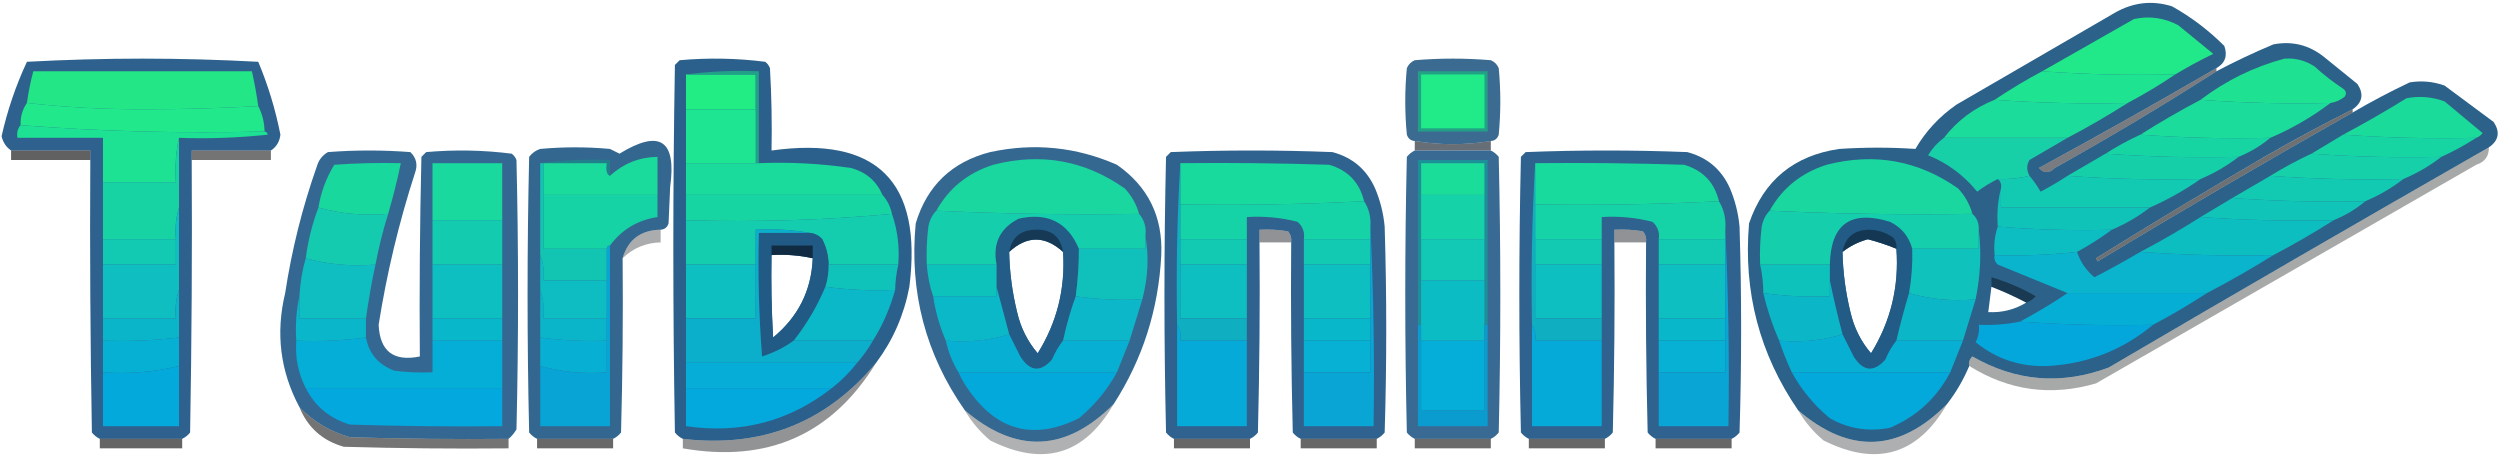 <svg width="789" height="144" viewBox="0 0 789 144" fill="none" xmlns="http://www.w3.org/2000/svg">
<g clip-path="url(#clip0_40002232_123)">
<path opacity="0.947" fill-rule="evenodd" clip-rule="evenodd" d="M699.499 21.5C681.021 32.241 662.355 42.741 643.499 53C645.058 54.756 646.725 54.756 648.499 53C665.893 43.311 682.893 33.144 699.499 22.5C705.356 19.405 711.356 16.572 717.499 14C723.452 12.873 728.785 14.207 733.499 18C736.999 20.833 740.499 23.666 743.999 26.5C746.1 29.688 745.6 32.355 742.499 34.5C733.407 39.075 724.407 43.908 715.499 49C697.297 59.596 679.297 70.43 661.499 81.5C661.666 81.833 661.832 82.167 661.999 82.5C688.649 66.428 715.483 50.762 742.499 35.5C748.345 32.076 754.345 28.91 760.499 26C764.235 25.39 767.902 25.723 771.499 27C776.666 30.833 781.832 34.667 786.999 38.5C789.1 41.688 788.6 44.355 785.499 46.5C745.387 69.439 705.387 92.606 665.499 116C650.558 121.564 636.225 120.397 622.499 112.5C621.613 113.325 621.28 114.325 621.499 115.5C619.655 119.864 617.322 123.864 614.499 127.5C599.446 142.742 583.779 143.409 567.499 129.5C555.313 111.762 550.147 92.095 551.999 70.5C556.643 56.91 566.143 49.077 580.499 47C588.538 46.471 596.538 46.471 604.499 47C607.786 41.379 612.12 36.712 617.499 33C634.166 23.333 650.832 13.666 667.499 4C673.267 0.717 679.267 0.05 685.499 2C691.567 5.398 697.067 9.565 701.999 14.5C703.086 17.614 702.253 19.947 699.499 21.5ZM598.499 78.5C599.385 90.413 596.718 101.413 590.499 111.5C587.295 107.759 585.129 103.426 583.999 98.5C582.464 92.257 581.631 85.923 581.499 79.5C583.865 77.65 586.532 76.317 589.499 75.5C592.591 76.308 595.591 77.308 598.499 78.5ZM628.499 90.5C632.322 91.989 635.989 93.656 639.499 95.5C635.831 97.721 631.831 98.721 627.499 98.5C627.832 95.833 628.166 93.167 628.499 90.5Z" fill="#215984"/>
<path fill-rule="evenodd" clip-rule="evenodd" d="M686.5 23.499C672.323 23.828 658.323 23.495 644.5 22.499C654.139 17.011 663.806 11.511 673.5 5.999C678.44 4.959 683.106 5.625 687.5 7.999C691.167 10.999 694.833 13.999 698.5 16.999C694.357 18.993 690.357 21.16 686.5 23.499Z" fill="#21E989"/>
<path opacity="0.939" fill-rule="evenodd" clip-rule="evenodd" d="M85.5 47.5C77.167 47.5 68.833 47.5 60.5 47.5C60.5 48.5 60.5 49.5 60.5 50.5C60.667 79.169 60.5 107.835 60 136.5C59.292 137.381 58.458 138.047 57.5 138.5C48.833 138.5 40.167 138.5 31.5 138.5C30.542 138.047 29.708 137.381 29 136.5C28.5 107.835 28.333 79.169 28.5 50.5C28.5 49.5 28.5 48.5 28.5 47.5C20.167 47.5 11.833 47.5 3.5 47.5C1.957 46.44 0.957 44.94 0.5 43C2.331 34.824 4.998 26.991 8.5 19.5C20.623 18.843 32.79 18.509 45 18.5C57.21 18.509 69.377 18.843 81.5 19.5C84.596 26.873 86.93 34.54 88.5 42.5C88.243 44.692 87.243 46.359 85.5 47.5Z" fill="#215886"/>
<path opacity="0.949" fill-rule="evenodd" clip-rule="evenodd" d="M276.5 114.5C260.711 133.441 240.378 141.441 215.5 138.5C214.542 138.047 213.708 137.381 213 136.5C212.333 97.833 212.333 59.167 213 20.5C213.5 20 214 19.5 214.5 19C223.548 18.195 232.548 18.362 241.5 19.5C242.192 20.026 242.692 20.692 243 21.5C243.5 30.16 243.666 38.827 243.5 47.5C276.697 42.864 291.197 57.197 287 90.5C285.32 99.4 281.82 107.4 276.5 114.5ZM243.5 80.5C247.931 80.231 252.265 80.564 256.5 81.5C256.089 91.655 251.923 99.988 244 106.5C243.5 97.84 243.334 89.173 243.5 80.5Z" fill="#215886"/>
<path opacity="0.874" fill-rule="evenodd" clip-rule="evenodd" d="M470.5 44.5C462.5 45.833 454.5 45.833 446.5 44.5C445.25 44.423 444.417 43.756 444 42.5C443.333 35.5 443.333 28.5 444 21.5C444.5 20.333 445.333 19.5 446.5 19C454.5 18.333 462.5 18.333 470.5 19C471.667 19.5 472.5 20.333 473 21.5C473.667 28.5 473.667 35.5 473 42.5C472.583 43.756 471.75 44.423 470.5 44.5Z" fill="#215683"/>
<path fill-rule="evenodd" clip-rule="evenodd" d="M447.5 22.5C454.833 22.5 462.167 22.5 469.5 22.5C469.5 28.833 469.5 35.167 469.5 41.5C462.167 41.5 454.833 41.5 447.5 41.5C447.5 35.167 447.5 28.833 447.5 22.5Z" fill="#22A187"/>
<path fill-rule="evenodd" clip-rule="evenodd" d="M216.5 23.5C223.833 23.5 231.167 23.5 238.5 23.5C238.5 27.167 238.5 30.833 238.5 34.5C231.167 34.5 223.833 34.5 216.5 34.5C216.5 30.833 216.5 27.167 216.5 23.5Z" fill="#22ED85"/>
<path fill-rule="evenodd" clip-rule="evenodd" d="M644.5 22.5C658.323 23.496 672.323 23.829 686.5 23.5C681.701 26.737 676.701 29.737 671.5 32.5C657.323 32.829 643.323 32.496 629.5 31.5C634.334 28.248 639.334 25.248 644.5 22.5Z" fill="#1EE391"/>
<path fill-rule="evenodd" clip-rule="evenodd" d="M735.5 32.499C721.656 32.828 707.99 32.495 694.5 31.499C702.482 25.424 711.316 21.091 721 18.499C724.459 18.266 727.626 19.1 730.5 20.999C733.319 23.574 736.319 25.907 739.5 27.999C740.451 28.717 740.617 29.55 740 30.499C738.67 31.581 737.17 32.248 735.5 32.499Z" fill="#1EE291"/>
<path fill-rule="evenodd" clip-rule="evenodd" d="M81.5 33.5C69.505 34.167 57.338 34.5 45 34.5C32.481 34.499 20.314 33.832 8.5 32.5C8.96 29.123 9.626 25.789 10.5 22.5C33.5 22.5 56.5 22.5 79.5 22.5C80.326 26.136 80.992 29.803 81.5 33.5Z" fill="#23E686"/>
<path fill-rule="evenodd" clip-rule="evenodd" d="M8.5 32.5C20.315 33.832 32.481 34.499 45 34.5C57.338 34.5 69.505 34.167 81.5 33.5C82.769 35.905 83.435 38.572 83.5 41.5C57.479 42.157 31.812 41.491 6.5 39.5C6.41 36.848 7.077 34.515 8.5 32.5Z" fill="#20E88B"/>
<path fill-rule="evenodd" clip-rule="evenodd" d="M448.5 23.5C455.167 23.5 461.833 23.5 468.5 23.5C468.5 29.167 468.5 34.833 468.5 40.5C461.833 40.5 455.167 40.5 448.5 40.5C448.5 34.833 448.5 29.167 448.5 23.5Z" fill="#21EB89"/>
<path fill-rule="evenodd" clip-rule="evenodd" d="M629.5 31.5C643.323 32.496 657.323 32.829 671.5 32.5C665.366 36.404 659.032 40.071 652.5 43.5C639.5 43.5 626.5 43.5 613.5 43.5C617.721 38.052 623.055 34.052 629.5 31.5Z" fill="#1BDC9A"/>
<path fill-rule="evenodd" clip-rule="evenodd" d="M694.5 31.5C707.99 32.496 721.656 32.829 735.5 32.5C729.666 36.921 723.332 40.588 716.5 43.5C702.656 43.829 688.99 43.496 675.5 42.5C681.662 38.584 687.995 34.917 694.5 31.5Z" fill="#1BDC9A"/>
<path fill-rule="evenodd" clip-rule="evenodd" d="M781.5 43.499C767.323 43.828 753.323 43.495 739.5 42.499C746.279 38.893 752.945 35.06 759.5 30.999C763.594 30.232 767.594 30.565 771.5 31.999C775.5 35.332 779.5 38.666 783.5 41.999C782.956 42.716 782.289 43.216 781.5 43.499Z" fill="#1BDB9A"/>
<path fill-rule="evenodd" clip-rule="evenodd" d="M216.5 23.5C223.982 22.508 231.648 22.174 239.5 22.5C239.5 32.166 239.5 41.833 239.5 51.499C239.167 51.499 238.833 51.499 238.5 51.499C238.5 45.833 238.5 40.166 238.5 34.499C238.5 30.832 238.5 27.166 238.5 23.5C231.167 23.5 223.833 23.5 216.5 23.5Z" fill="#21A188"/>
<path opacity="0.537" fill-rule="evenodd" clip-rule="evenodd" d="M699.5 21.5C699.5 21.833 699.5 22.167 699.5 22.5C682.894 33.144 665.894 43.311 648.5 53C646.726 54.756 645.059 54.756 643.5 53C662.356 42.741 681.022 32.241 699.5 21.5Z" fill="#050B11"/>
<path fill-rule="evenodd" clip-rule="evenodd" d="M6.5 39.5C31.811 41.491 57.478 42.157 83.5 41.5C84.043 41.56 84.376 41.893 84.5 42.5C75.19 43.498 65.857 43.832 56.5 43.5C55.514 47.97 55.18 52.637 55.5 57.5C47.833 57.5 40.166 57.5 32.5 57.5C32.5 52.833 32.5 48.167 32.5 43.5C23.5 43.5 14.5 43.5 5.5 43.5C5.232 41.901 5.565 40.568 6.5 39.5Z" fill="#1DE193"/>
<path fill-rule="evenodd" clip-rule="evenodd" d="M216.5 34.5C223.833 34.5 231.167 34.5 238.5 34.5C238.5 40.167 238.5 45.833 238.5 51.5C231.167 51.5 223.833 51.5 216.5 51.5C216.5 45.833 216.5 40.167 216.5 34.5Z" fill="#1EE591"/>
<path opacity="0.914" fill-rule="evenodd" clip-rule="evenodd" d="M208.5 72.499C202.205 72.628 198.205 75.628 196.5 81.499C196.667 99.835 196.5 118.169 196 136.499C195.292 137.38 194.458 138.046 193.5 138.499C185.5 138.499 177.5 138.499 169.5 138.499C168.542 138.046 167.708 137.38 167 136.499C166.333 107.499 166.333 78.499 167 49.499C167.903 48.298 169.069 47.464 170.5 46.999C177.833 46.332 185.167 46.332 192.5 46.999C193.5 47.499 194.5 47.999 195.5 48.499C208.232 40.699 213.565 44.199 211.5 58.999C211.333 62.832 211.167 66.666 211 70.499C210.583 71.755 209.75 72.422 208.5 72.499Z" fill="#215986"/>
<path fill-rule="evenodd" clip-rule="evenodd" d="M675.5 42.5C688.99 43.496 702.656 43.829 716.5 43.5C713.506 46 710.173 48 706.5 49.5C692.323 49.829 678.323 49.496 664.5 48.5C668.034 46.234 671.7 44.234 675.5 42.5Z" fill="#17D5A3"/>
<path fill-rule="evenodd" clip-rule="evenodd" d="M739.5 42.5C753.323 43.496 767.323 43.829 781.5 43.5C778.001 45.75 774.335 47.75 770.5 49.5C756.656 49.829 742.99 49.496 729.5 48.5C732.833 46.5 736.167 44.5 739.5 42.5Z" fill="#17D5A3"/>
<path opacity="0.903" fill-rule="evenodd" clip-rule="evenodd" d="M351.499 127.5C336.407 142.661 320.74 143.328 304.499 129.5C292.111 111.818 286.944 92.152 288.999 70.5C292.572 58.594 300.405 51.094 312.499 48C326.31 45.022 339.644 46.355 352.499 52C362.35 58.869 367.016 68.369 366.499 80.5C365.645 97.613 360.645 113.28 351.499 127.5ZM335.499 79.5C336.254 91.069 333.587 101.736 327.499 111.5C324.295 107.759 322.129 103.426 320.999 98.5C319.464 92.257 318.631 85.923 318.499 79.5C324.126 74.316 329.793 74.316 335.499 79.5Z" fill="#215986"/>
<path opacity="0.627" fill-rule="evenodd" clip-rule="evenodd" d="M446.5 44.5C454.5 45.833 462.5 45.833 470.5 44.5C470.5 45.5 470.5 46.5 470.5 47.5C462.5 47.5 454.5 47.5 446.5 47.5C446.5 46.5 446.5 45.5 446.5 44.5Z" fill="#0E1925"/>
<path opacity="0.345" fill-rule="evenodd" clip-rule="evenodd" d="M785.501 46.5C785.549 49.292 784.216 51.125 781.501 52C741.501 75 701.501 98 661.501 121C647.291 125.13 633.958 123.297 621.501 115.5C621.282 114.325 621.615 113.325 622.501 112.5C636.227 120.397 650.56 121.564 665.501 116C705.389 92.606 745.389 69.439 785.501 46.5Z" fill="#010305"/>
<path opacity="0.618" fill-rule="evenodd" clip-rule="evenodd" d="M3.5 47.5C11.833 47.5 20.167 47.5 28.5 47.5C28.5 48.5 28.5 49.5 28.5 50.5C20.167 50.5 11.833 50.5 3.5 50.5C3.5 49.5 3.5 48.5 3.5 47.5Z" fill="black"/>
<path opacity="0.546" fill-rule="evenodd" clip-rule="evenodd" d="M85.5 47.5C85.5 48.5 85.5 49.5 85.5 50.5C77.167 50.5 68.833 50.5 60.5 50.5C60.5 49.5 60.5 48.5 60.5 47.5C68.833 47.5 77.167 47.5 85.5 47.5Z" fill="black"/>
<path opacity="0.913" fill-rule="evenodd" clip-rule="evenodd" d="M160.5 138.5C143.83 138.667 127.163 138.5 110.5 138C104.276 136.263 98.942 133.097 94.5 128.5C88.445 117.183 86.945 105.183 90 92.5C92.078 78.853 95.412 65.52 100 52.5C100.574 50.508 101.741 49.008 103.5 48C112.167 47.333 120.833 47.333 129.5 48C131.396 49.808 131.896 51.975 131 54.5C125.909 70.199 122.075 86.199 119.5 102.5C119.878 110.864 124.211 114.198 132.5 112.5C132.333 91.497 132.5 70.497 133 49.5C133.5 49 134 48.5 134.5 48C143.548 47.195 152.548 47.361 161.5 48.5C162.192 49.025 162.692 49.692 163 50.5C163.667 78.833 163.667 107.167 163 135.5C162.302 136.691 161.469 137.691 160.5 138.5Z" fill="#215A88"/>
<path opacity="0.938" fill-rule="evenodd" clip-rule="evenodd" d="M434.5 138.5C426.5 138.5 418.5 138.5 410.5 138.5C409.542 138.047 408.708 137.381 408 136.5C407.5 116.503 407.333 96.503 407.5 76.5C407.67 75.178 407.337 74.011 406.5 73C403.518 72.502 400.518 72.335 397.5 72.5C397.5 73.833 397.5 75.167 397.5 76.5C397.667 96.503 397.5 116.503 397 136.5C396.292 137.381 395.458 138.047 394.5 138.5C386.5 138.5 378.5 138.5 370.5 138.5C369.542 138.047 368.708 137.381 368 136.5C367.333 107.5 367.333 78.5 368 49.5C368.5 49 369 48.5 369.5 48C386.5 47.333 403.5 47.333 420.5 48C426.841 49.675 431.341 53.508 434 59.5C435.616 63.347 436.616 67.347 437 71.5C437.667 93.167 437.667 114.833 437 136.5C436.292 137.381 435.458 138.047 434.5 138.5Z" fill="#225987"/>
<path opacity="0.89" fill-rule="evenodd" clip-rule="evenodd" d="M446.5 47.5C454.5 47.5 462.5 47.5 470.5 47.5C471.458 47.953 472.292 48.619 473 49.5C473.667 78.5 473.667 107.5 473 136.5C472.292 137.381 471.458 138.047 470.5 138.5C462.5 138.5 454.5 138.5 446.5 138.5C445.542 138.047 444.708 137.381 444 136.5C443.333 107.5 443.333 78.5 444 49.5C444.708 48.619 445.542 47.953 446.5 47.5Z" fill="#215886"/>
<path opacity="0.938" fill-rule="evenodd" clip-rule="evenodd" d="M546.5 138.5C538.5 138.5 530.5 138.5 522.5 138.5C521.542 138.047 520.708 137.381 520 136.5C519.5 116.503 519.333 96.503 519.5 76.5C519.67 75.178 519.337 74.011 518.5 73C515.518 72.502 512.518 72.335 509.5 72.5C509.5 73.833 509.5 75.167 509.5 76.5C509.667 96.503 509.5 116.503 509 136.5C508.292 137.381 507.458 138.047 506.5 138.5C498.5 138.5 490.5 138.5 482.5 138.5C481.542 138.047 480.708 137.381 480 136.5C479.333 107.5 479.333 78.5 480 49.5C480.5 49 481 48.5 481.5 48C498.5 47.333 515.5 47.333 532.5 48C538.841 49.675 543.341 53.508 546 59.5C547.616 63.347 548.616 67.347 549 71.5C549.667 93.167 549.667 114.833 549 136.5C548.292 137.381 547.458 138.047 546.5 138.5Z" fill="#225987"/>
<path fill-rule="evenodd" clip-rule="evenodd" d="M170.5 51.499C177.648 50.507 184.981 50.174 192.5 50.499C192.5 52.166 192.5 53.832 192.5 55.499C191.479 55.1 191.146 53.766 191.5 51.499C184.833 51.499 178.167 51.499 171.5 51.499C171.167 51.499 170.833 51.499 170.5 51.499Z" fill="#207F8B"/>
<path fill-rule="evenodd" clip-rule="evenodd" d="M613.5 43.5C626.5 43.5 639.5 43.5 652.5 43.5C648.563 45.807 644.563 48.14 640.5 50.5C639.566 52.095 639.566 53.761 640.5 55.5C637.116 56.306 633.783 56.639 630.5 56.5C628.219 57.608 626.052 58.942 624 60.5C619.814 55.326 614.647 51.492 608.5 49C609.833 46.809 611.5 44.976 613.5 43.5Z" fill="#17D0A7"/>
<path fill-rule="evenodd" clip-rule="evenodd" d="M664.5 48.5C678.323 49.496 692.323 49.829 706.5 49.5C702.836 52.335 698.836 54.668 694.5 56.5C680.323 56.829 666.323 56.496 652.5 55.5C656.5 53.167 660.5 50.833 664.5 48.5Z" fill="#15CFA9"/>
<path fill-rule="evenodd" clip-rule="evenodd" d="M729.5 48.5C742.99 49.496 756.656 49.829 770.5 49.5C766.836 52.335 762.836 54.668 758.5 56.5C744.323 56.829 730.323 56.496 716.5 55.5C720.701 52.9 725.034 50.566 729.5 48.5Z" fill="#15D0A9"/>
<path fill-rule="evenodd" clip-rule="evenodd" d="M207.5 61.5C195.5 61.5 183.5 61.5 171.5 61.5C171.5 58.167 171.5 54.833 171.5 51.5C178.167 51.5 184.833 51.5 191.5 51.5C191.146 53.767 191.479 55.101 192.5 55.5C196.733 51.605 201.733 49.605 207.5 49.5C207.5 53.5 207.5 57.5 207.5 61.5Z" fill="#1ADB9C"/>
<path fill-rule="evenodd" clip-rule="evenodd" d="M216.5 51.5C223.833 51.5 231.167 51.5 238.5 51.5C238.833 51.5 239.167 51.5 239.5 51.5C249.233 51.109 258.9 51.609 268.5 53C273.249 54.254 276.582 57.088 278.5 61.5C257.833 61.5 237.167 61.5 216.5 61.5C216.5 58.167 216.5 54.833 216.5 51.5Z" fill="#1ADB9C"/>
<path fill-rule="evenodd" clip-rule="evenodd" d="M630.5 56.5C633.783 56.639 637.116 56.306 640.5 55.5C641.804 56.987 642.97 58.654 644 60.5C646.943 58.948 649.777 57.281 652.5 55.5C666.323 56.496 680.323 56.829 694.5 56.5C689.498 60.003 684.165 63.003 678.5 65.5C662.833 65.5 647.167 65.5 631.5 65.5C631.5 63.5 631.5 61.5 631.5 59.5C631.737 58.209 631.404 57.209 630.5 56.5Z" fill="#12C9B2"/>
<path fill-rule="evenodd" clip-rule="evenodd" d="M716.5 55.5C730.323 56.496 744.323 56.829 758.5 56.5C754.836 59.335 750.836 61.668 746.5 63.5C732.323 63.829 718.323 63.496 704.5 62.5C708.5 60.167 712.5 57.833 716.5 55.5Z" fill="#12CAB1"/>
<path fill-rule="evenodd" clip-rule="evenodd" d="M122.5 67.5C114.757 68.13 107.424 67.463 100.5 65.5C101.276 60.672 102.943 56.172 105.5 52C112.492 51.5 119.492 51.334 126.5 51.5C125.381 56.862 124.048 62.196 122.5 67.5Z" fill="#19D89E"/>
<path fill-rule="evenodd" clip-rule="evenodd" d="M158.5 69.5C151.167 69.5 143.833 69.5 136.5 69.5C136.5 63.5 136.5 57.5 136.5 51.5C143.833 51.5 151.167 51.5 158.5 51.5C158.5 57.5 158.5 63.5 158.5 69.5Z" fill="#19D99F"/>
<path fill-rule="evenodd" clip-rule="evenodd" d="M359.5 67.498C337.993 67.829 316.66 67.495 295.5 66.498C299.478 59.372 305.478 54.539 313.5 51.998C328.601 48.128 342.434 50.628 355 59.498C357.157 61.815 358.657 64.482 359.5 67.498Z" fill="#19D79F"/>
<path fill-rule="evenodd" clip-rule="evenodd" d="M372.5 51.5C388.17 51.333 403.837 51.5 419.5 52C425.416 53.748 429.083 57.581 430.5 63.5C411.341 64.497 392.007 64.83 372.5 64.5C372.5 60.167 372.5 55.833 372.5 51.5Z" fill="#19DA9D"/>
<path fill-rule="evenodd" clip-rule="evenodd" d="M484.5 51.5C500.17 51.333 515.837 51.5 531.5 52C537.416 53.748 541.083 57.581 542.5 63.5C523.341 64.497 504.007 64.83 484.5 64.5C484.5 60.167 484.5 55.833 484.5 51.5Z" fill="#19DA9D"/>
<path fill-rule="evenodd" clip-rule="evenodd" d="M622.5 67.498C600.993 67.829 579.66 67.495 558.5 66.498C562.478 59.372 568.478 54.539 576.5 51.998C591.596 48.128 605.429 50.628 618 59.498C620.157 61.815 621.657 64.482 622.5 67.498Z" fill="#19D79F"/>
<path fill-rule="evenodd" clip-rule="evenodd" d="M56.5 43.5C56.5 50.833 56.5 58.167 56.5 65.5C55.521 68.625 55.187 71.958 55.5 75.5C47.833 75.5 40.167 75.5 32.5 75.5C32.5 69.5 32.5 63.5 32.5 57.5C40.167 57.5 47.833 57.5 55.5 57.5C55.181 52.637 55.514 47.97 56.5 43.5Z" fill="#17D3A4"/>
<path fill-rule="evenodd" clip-rule="evenodd" d="M171.5 61.5C183.5 61.5 195.5 61.5 207.5 61.5C207.5 63.833 207.5 66.167 207.5 68.5C201.231 69.445 196.231 72.445 192.5 77.5C191.833 77.5 191.5 77.833 191.5 78.5C184.833 78.5 178.167 78.5 171.5 78.5C171.5 72.833 171.5 67.167 171.5 61.5Z" fill="#16D3A6"/>
<path fill-rule="evenodd" clip-rule="evenodd" d="M216.5 61.5C237.167 61.5 257.833 61.5 278.5 61.5C280.008 63.181 281.008 65.181 281.5 67.5C260.192 69.489 238.526 70.156 216.5 69.5C216.5 66.833 216.5 64.167 216.5 61.5Z" fill="#17D5A3"/>
<path fill-rule="evenodd" clip-rule="evenodd" d="M430.5 63.5C432.04 65.838 432.706 68.505 432.5 71.5C432.5 72.833 432.5 74.167 432.5 75.5C425.5 75.5 418.5 75.5 411.5 75.5C411.822 73.278 411.155 71.444 409.5 70C404.264 68.661 398.93 68.161 393.5 68.5C393.5 70.833 393.5 73.167 393.5 75.5C386.5 75.5 379.5 75.5 372.5 75.5C372.5 71.833 372.5 68.167 372.5 64.5C392.007 64.83 411.341 64.497 430.5 63.5Z" fill="#16D3A7"/>
<path fill-rule="evenodd" clip-rule="evenodd" d="M542.5 63.5C544.118 66.171 544.785 69.171 544.5 72.5C544.5 73.5 544.5 74.5 544.5 75.5C537.5 75.5 530.5 75.5 523.5 75.5C523.822 73.278 523.155 71.444 521.5 70C516.264 68.661 510.93 68.161 505.5 68.5C505.5 70.833 505.5 73.167 505.5 75.5C498.5 75.5 491.5 75.5 484.5 75.5C484.5 71.833 484.5 68.167 484.5 64.5C504.007 64.83 523.341 64.497 542.5 63.5Z" fill="#16D3A7"/>
<path fill-rule="evenodd" clip-rule="evenodd" d="M631.501 59.5C631.501 61.5 631.501 63.5 631.501 65.5C647.168 65.5 662.834 65.5 678.501 65.5C674.837 68.335 670.837 70.668 666.501 72.5C654.323 72.828 642.323 72.495 630.501 71.5C630.184 67.298 630.518 63.298 631.501 59.5Z" fill="#10C3B9"/>
<path fill-rule="evenodd" clip-rule="evenodd" d="M704.5 62.5C718.323 63.496 732.323 63.829 746.5 63.5C743.534 65.988 740.201 67.988 736.5 69.5C722.323 69.829 708.323 69.496 694.5 68.5C697.833 66.5 701.167 64.5 704.5 62.5Z" fill="#10C5B8"/>
<path opacity="0.922" fill-rule="evenodd" clip-rule="evenodd" d="M340.499 78.499C340.496 83.526 340.163 88.526 339.499 93.499C337.876 97.977 336.543 102.644 335.499 107.499C334.107 109.272 332.94 111.272 331.999 113.499C328.35 117.597 325.017 117.264 321.999 112.499C320.786 110.074 319.62 107.74 318.499 105.499C317.123 100.393 315.79 95.393 314.499 90.499C314.499 88.166 314.499 85.832 314.499 83.499C313.23 76.871 315.563 72.038 321.499 68.999C330.624 66.966 336.957 70.132 340.499 78.499ZM335.499 79.499C336.254 91.068 333.587 101.735 327.499 111.499C324.295 107.758 322.129 103.425 320.999 98.499C319.464 92.256 318.631 85.922 318.499 79.499C324.126 74.315 329.793 74.315 335.499 79.499Z" fill="#215B87"/>
<path opacity="0.922" fill-rule="evenodd" clip-rule="evenodd" d="M603.5 78.498C603.647 83.212 603.314 87.879 602.5 92.498C601.035 97.352 599.701 102.352 598.5 107.498C597.108 109.271 595.941 111.271 595 113.498C591.351 117.596 588.018 117.263 585 112.498C583.787 110.073 582.621 107.739 581.5 105.498C579.979 99.754 578.646 94.088 577.5 88.498C577.5 86.831 577.5 85.165 577.5 83.498C577.781 70.68 584.115 66.18 596.5 69.998C600.143 71.803 602.476 74.636 603.5 78.498ZM598.5 78.498C599.386 90.411 596.719 101.411 590.5 111.498C587.296 107.757 585.13 103.424 584 98.498C582.465 92.255 581.632 85.921 581.5 79.498C583.866 77.648 586.533 76.315 589.5 75.498C592.592 76.306 595.592 77.306 598.5 78.498Z" fill="#215B87"/>
<path fill-rule="evenodd" clip-rule="evenodd" d="M281.5 67.5C283.26 72.553 283.927 77.886 283.5 83.5C276.167 83.5 268.833 83.5 261.5 83.5C261.452 80.687 260.785 78.021 259.5 75.5C258.423 74.295 257.09 73.628 255.5 73.5C250.025 72.511 244.358 72.178 238.5 72.5C238.5 76.167 238.5 79.833 238.5 83.5C231.167 83.5 223.833 83.5 216.5 83.5C216.5 78.833 216.5 74.167 216.5 69.5C238.526 70.156 260.192 69.489 281.5 67.5Z" fill="#14CDAE"/>
<path fill-rule="evenodd" clip-rule="evenodd" d="M295.5 66.5C316.66 67.497 337.993 67.831 359.5 67.5C361.163 69.438 361.829 71.772 361.5 74.5C361.5 75.833 361.5 77.167 361.5 78.5C354.5 78.5 347.5 78.5 340.5 78.5C336.958 70.133 330.625 66.967 321.5 69C315.564 72.039 313.231 76.872 314.5 83.5C307.167 83.5 299.833 83.5 292.5 83.5C292.334 79.486 292.501 75.486 293 71.5C293.374 69.509 294.207 67.842 295.5 66.5Z" fill="#15CEAC"/>
<path fill-rule="evenodd" clip-rule="evenodd" d="M558.5 66.5C579.66 67.497 600.993 67.831 622.5 67.5C623.931 68.78 624.598 70.447 624.5 72.5C624.5 74.5 624.5 76.5 624.5 78.5C617.5 78.5 610.5 78.5 603.5 78.5C602.476 74.638 600.143 71.805 596.5 70C584.115 66.182 577.781 70.682 577.5 83.5C570.167 83.5 562.833 83.5 555.5 83.5C555.334 79.486 555.501 75.486 556 71.5C556.374 69.509 557.207 67.842 558.5 66.5Z" fill="#15CEAC"/>
<path fill-rule="evenodd" clip-rule="evenodd" d="M469.5 102.5C469.167 102.5 468.833 102.5 468.5 102.5C468.5 97.833 468.5 93.167 468.5 88.5C468.5 84.167 468.5 79.833 468.5 75.5C468.5 70.833 468.5 66.167 468.5 61.5C468.5 58.167 468.5 54.833 468.5 51.5C461.833 51.5 455.167 51.5 448.5 51.5C448.5 54.833 448.5 58.167 448.5 61.5C448.5 66.167 448.5 70.833 448.5 75.5C448.5 79.833 448.5 84.167 448.5 88.5C448.5 93.167 448.5 97.833 448.5 102.5C448.167 102.5 447.833 102.5 447.5 102.5C447.5 85.167 447.5 67.833 447.5 50.5C454.833 50.5 462.167 50.5 469.5 50.5C469.5 67.833 469.5 85.167 469.5 102.5Z" fill="#1C8F99"/>
<path fill-rule="evenodd" clip-rule="evenodd" d="M448.5 61.5C455.167 61.5 461.833 61.5 468.5 61.5C468.5 66.167 468.5 70.833 468.5 75.5C461.833 75.5 455.167 75.5 448.5 75.5C448.5 70.833 448.5 66.167 448.5 61.5Z" fill="#16D2A8"/>
<path fill-rule="evenodd" clip-rule="evenodd" d="M468.5 61.5C461.833 61.5 455.167 61.5 448.5 61.5C448.5 58.167 448.5 54.833 448.5 51.5C455.167 51.5 461.833 51.5 468.5 51.5C468.5 54.833 468.5 58.167 468.5 61.5Z" fill="#1ADD9A"/>
<path opacity="0.398" fill-rule="evenodd" clip-rule="evenodd" d="M335.5 79.5C329.794 74.316 324.127 74.316 318.5 79.5C319.29 75.045 321.956 72.711 326.5 72.5C331.697 72.242 334.697 74.575 335.5 79.5Z" fill="#030509"/>
<path opacity="0.414" fill-rule="evenodd" clip-rule="evenodd" d="M598.5 78.501C595.592 77.309 592.592 76.309 589.5 75.501C586.533 76.318 583.866 77.651 581.5 79.501C582.29 75.046 584.956 72.712 589.5 72.501C592.433 72.467 595.1 73.3 597.5 75.001C598.337 76.012 598.67 77.179 598.5 78.501Z" fill="#03070B"/>
<path opacity="0.585" fill-rule="evenodd" clip-rule="evenodd" d="M742.5 34.5C742.5 34.833 742.5 35.167 742.5 35.5C715.484 50.762 688.65 66.428 662 82.5C661.833 82.167 661.667 81.833 661.5 81.5C679.298 70.43 697.298 59.596 715.5 49C724.408 43.908 733.408 39.075 742.5 34.5Z" fill="#060C12"/>
<path fill-rule="evenodd" clip-rule="evenodd" d="M694.5 68.5C708.323 69.496 722.323 69.829 736.5 69.5C730.338 73.416 724.005 77.083 717.5 80.5C703.323 80.829 689.323 80.496 675.5 79.5C681.997 76.086 688.33 72.419 694.5 68.5Z" fill="#0DBEC0"/>
<path opacity="0.331" fill-rule="evenodd" clip-rule="evenodd" d="M208.5 72.5C208.5 73.833 208.5 75.167 208.5 76.5C203.807 76.617 199.807 78.284 196.5 81.5C198.205 75.629 202.205 72.629 208.5 72.5Z" fill="#03060A"/>
<path opacity="0.909" fill-rule="evenodd" clip-rule="evenodd" d="M255.499 73.5C257.089 73.628 258.422 74.295 259.499 75.5C260.784 78.021 261.451 80.687 261.499 83.5C261.551 85.903 261.218 88.236 260.499 90.5C257.95 96.592 254.617 102.259 250.499 107.5C247.498 109.667 244.165 111.334 240.499 112.5C239.5 99.517 239.167 86.517 239.499 73.5C244.832 73.5 250.166 73.5 255.499 73.5ZM243.499 80.5C247.93 80.231 252.264 80.564 256.499 81.5C256.088 91.655 251.922 99.988 243.999 106.5C243.499 97.84 243.333 89.173 243.499 80.5Z" fill="#215985"/>
<path opacity="0.445" fill-rule="evenodd" clip-rule="evenodd" d="M407.5 76.499C404.167 76.499 400.833 76.499 397.5 76.499C397.5 75.166 397.5 73.832 397.5 72.499C400.518 72.334 403.518 72.501 406.5 72.999C407.337 74.01 407.67 75.177 407.5 76.499Z" fill="#050A10"/>
<path opacity="0.445" fill-rule="evenodd" clip-rule="evenodd" d="M519.5 76.499C516.167 76.499 512.833 76.499 509.5 76.499C509.5 75.166 509.5 73.832 509.5 72.499C512.518 72.334 515.518 72.501 518.5 72.999C519.337 74.01 519.67 75.177 519.5 76.499Z" fill="#050A10"/>
<path fill-rule="evenodd" clip-rule="evenodd" d="M630.501 71.5C642.323 72.495 654.323 72.828 666.501 72.5C663.04 75.069 659.373 77.403 655.501 79.5C646.919 80.47 638.252 80.803 629.501 80.5C629.191 77.287 629.524 74.287 630.501 71.5Z" fill="#0CBDC2"/>
<path opacity="0.506" fill-rule="evenodd" clip-rule="evenodd" d="M256.5 81.5C252.265 80.564 247.931 80.231 243.5 80.5C243.5 79.5 243.5 78.5 243.5 77.5C247.833 77.5 252.167 77.5 256.5 77.5C256.5 78.833 256.5 80.167 256.5 81.5Z" fill="#000001"/>
<path fill-rule="evenodd" clip-rule="evenodd" d="M32.5 75.5C40.167 75.5 47.833 75.5 55.5 75.5C55.5 78.167 55.5 80.833 55.5 83.5C47.833 83.5 40.167 83.5 32.5 83.5C32.5 80.833 32.5 78.167 32.5 75.5Z" fill="#12CAB2"/>
<path fill-rule="evenodd" clip-rule="evenodd" d="M100.5 65.5C107.424 67.463 114.757 68.13 122.5 67.5C120.857 72.738 119.524 78.071 118.5 83.5C110.757 84.13 103.424 83.463 96.5 81.5C97.232 75.906 98.565 70.573 100.5 65.5Z" fill="#14CBAF"/>
<path fill-rule="evenodd" clip-rule="evenodd" d="M136.5 69.5C143.833 69.5 151.167 69.5 158.5 69.5C158.5 74.167 158.5 78.833 158.5 83.5C151.167 83.5 143.833 83.5 136.5 83.5C136.5 78.833 136.5 74.167 136.5 69.5Z" fill="#13CCB0"/>
<path fill-rule="evenodd" clip-rule="evenodd" d="M170.5 51.5C170.833 51.5 171.167 51.5 171.5 51.5C171.5 54.833 171.5 58.167 171.5 61.5C171.5 67.167 171.5 72.833 171.5 78.5C178.167 78.5 184.833 78.5 191.5 78.5C191.5 81.833 191.5 85.167 191.5 88.5C184.833 88.5 178.167 88.5 171.5 88.5C171.806 85.615 171.473 82.948 170.5 80.5C170.5 70.833 170.5 61.167 170.5 51.5Z" fill="#12C5B2"/>
<path fill-rule="evenodd" clip-rule="evenodd" d="M372.5 75.5C379.5 75.5 386.5 75.5 393.5 75.5C393.5 78.167 393.5 80.833 393.5 83.5C386.5 83.5 379.5 83.5 372.5 83.5C372.5 80.833 372.5 78.167 372.5 75.5Z" fill="#12CAB2"/>
<path fill-rule="evenodd" clip-rule="evenodd" d="M411.5 75.5C418.5 75.5 425.5 75.5 432.5 75.5C432.5 78.167 432.5 80.833 432.5 83.5C425.5 83.5 418.5 83.5 411.5 83.5C411.5 80.833 411.5 78.167 411.5 75.5Z" fill="#12CAB2"/>
<path fill-rule="evenodd" clip-rule="evenodd" d="M448.5 75.5C455.167 75.5 461.833 75.5 468.5 75.5C468.5 79.833 468.5 84.167 468.5 88.5C461.833 88.5 455.167 88.5 448.5 88.5C448.5 84.167 448.5 79.833 448.5 75.5Z" fill="#11C9B4"/>
<path fill-rule="evenodd" clip-rule="evenodd" d="M484.5 75.5C491.5 75.5 498.5 75.5 505.5 75.5C505.5 78.167 505.5 80.833 505.5 83.5C498.5 83.5 491.5 83.5 484.5 83.5C484.5 80.833 484.5 78.167 484.5 75.5Z" fill="#12CAB2"/>
<path fill-rule="evenodd" clip-rule="evenodd" d="M523.5 75.5C530.5 75.5 537.5 75.5 544.5 75.5C544.5 78.167 544.5 80.833 544.5 83.5C537.5 83.5 530.5 83.5 523.5 83.5C523.5 80.833 523.5 78.167 523.5 75.5Z" fill="#12CAB2"/>
<path fill-rule="evenodd" clip-rule="evenodd" d="M261.5 83.5C268.833 83.5 276.167 83.5 283.5 83.5C282.908 86.127 282.575 88.794 282.5 91.5C274.981 91.825 267.648 91.492 260.5 90.5C261.219 88.236 261.552 85.903 261.5 83.5Z" fill="#0FC3BB"/>
<path fill-rule="evenodd" clip-rule="evenodd" d="M292.5 83.5C299.833 83.5 307.167 83.5 314.5 83.5C314.5 85.833 314.5 88.167 314.5 90.5C314.5 91.5 314.5 92.5 314.5 93.5C307.833 93.5 301.167 93.5 294.5 93.5C293.419 90.373 292.753 87.04 292.5 83.5Z" fill="#0EC2BC"/>
<path fill-rule="evenodd" clip-rule="evenodd" d="M555.5 83.5C562.833 83.5 570.167 83.5 577.5 83.5C577.5 85.167 577.5 86.833 577.5 88.5C577.5 90.167 577.5 91.833 577.5 93.5C570.412 93.795 563.412 93.462 556.5 92.5C556.492 89.455 556.159 86.455 555.5 83.5Z" fill="#0EC2BC"/>
<path opacity="0.417" fill-rule="evenodd" clip-rule="evenodd" d="M639.5 95.5C635.99 93.656 632.323 91.989 628.5 90.5C628.5 89.5 628.5 88.5 628.5 87.5C633.367 88.931 638.033 90.931 642.5 93.5C641.643 94.425 640.643 95.092 639.5 95.5Z" fill="#010407"/>
<path fill-rule="evenodd" clip-rule="evenodd" d="M655.501 79.5C656.605 82.722 658.439 85.389 661.001 87.5C665.926 84.955 670.759 82.288 675.501 79.5C689.324 80.496 703.324 80.829 717.501 80.5C710.672 84.749 703.672 88.749 696.501 92.5C681.834 92.5 667.168 92.5 652.501 92.5C645.193 89.515 637.86 86.515 630.501 83.5C629.615 82.675 629.282 81.675 629.501 80.5C638.252 80.803 646.919 80.47 655.501 79.5Z" fill="#09B4CC"/>
<path fill-rule="evenodd" clip-rule="evenodd" d="M361.5 74.5C362.635 81.086 362.302 87.753 360.5 94.5C353.313 94.825 346.313 94.491 339.5 93.5C340.164 88.527 340.497 83.527 340.5 78.5C347.5 78.5 354.5 78.5 361.5 78.5C361.5 77.167 361.5 75.833 361.5 74.5Z" fill="#10C1BB"/>
<path fill-rule="evenodd" clip-rule="evenodd" d="M624.5 72.5C625.376 79.718 625.042 87.052 623.5 94.5C616.087 95.128 609.087 94.461 602.5 92.5C603.314 87.881 603.647 83.214 603.5 78.5C610.5 78.5 617.5 78.5 624.5 78.5C624.5 76.5 624.5 74.5 624.5 72.5Z" fill="#0FC2BB"/>
<path fill-rule="evenodd" clip-rule="evenodd" d="M56.5 65.5C56.5 74.167 56.5 82.833 56.5 91.5C55.523 94.287 55.19 97.287 55.5 100.5C47.833 100.5 40.167 100.5 32.5 100.5C32.5 94.833 32.5 89.167 32.5 83.5C40.167 83.5 47.833 83.5 55.5 83.5C55.5 80.833 55.5 78.167 55.5 75.5C55.187 71.958 55.521 68.625 56.5 65.5Z" fill="#0EBEC0"/>
<path fill-rule="evenodd" clip-rule="evenodd" d="M96.5 81.5C103.424 83.463 110.757 84.13 118.5 83.5C117.286 89.138 116.286 94.805 115.5 100.5C108.5 100.5 101.5 100.5 94.5 100.5C94.5 98.167 94.5 95.833 94.5 93.5C94.717 89.295 95.383 85.295 96.5 81.5Z" fill="#0EBEC0"/>
<path fill-rule="evenodd" clip-rule="evenodd" d="M136.5 83.5C143.833 83.5 151.167 83.5 158.5 83.5C158.5 89.167 158.5 94.833 158.5 100.5C151.167 100.5 143.833 100.5 136.5 100.5C136.5 94.833 136.5 89.167 136.5 83.5Z" fill="#0DBFC1"/>
<path fill-rule="evenodd" clip-rule="evenodd" d="M170.5 80.5C171.473 82.948 171.806 85.615 171.5 88.5C178.167 88.5 184.833 88.5 191.5 88.5C191.5 92.5 191.5 96.5 191.5 100.5C184.833 100.5 178.167 100.5 171.5 100.5C171.81 97.287 171.477 94.287 170.5 91.5C170.5 87.833 170.5 84.167 170.5 80.5Z" fill="#0DBDC2"/>
<path fill-rule="evenodd" clip-rule="evenodd" d="M216.5 83.5C223.833 83.5 231.167 83.5 238.5 83.5C238.5 89.167 238.5 94.833 238.5 100.5C231.167 100.5 223.833 100.5 216.5 100.5C216.5 94.833 216.5 89.167 216.5 83.5Z" fill="#0DBFC1"/>
<path fill-rule="evenodd" clip-rule="evenodd" d="M372.5 83.5C379.5 83.5 386.5 83.5 393.5 83.5C393.5 89.167 393.5 94.833 393.5 100.5C386.5 100.5 379.5 100.5 372.5 100.5C372.5 94.833 372.5 89.167 372.5 83.5Z" fill="#0DBFC1"/>
<path fill-rule="evenodd" clip-rule="evenodd" d="M411.5 83.5C418.5 83.5 425.5 83.5 432.5 83.5C432.5 89.167 432.5 94.833 432.5 100.5C425.5 100.5 418.5 100.5 411.5 100.5C411.5 94.833 411.5 89.167 411.5 83.5Z" fill="#0DBFC1"/>
<path fill-rule="evenodd" clip-rule="evenodd" d="M448.5 88.5C455.167 88.5 461.833 88.5 468.5 88.5C468.5 93.167 468.5 97.833 468.5 102.5C468.5 104.167 468.5 105.833 468.5 107.5C461.833 107.5 455.167 107.5 448.5 107.5C448.5 105.833 448.5 104.167 448.5 102.5C448.5 97.833 448.5 93.167 448.5 88.5Z" fill="#0CBCC5"/>
<path fill-rule="evenodd" clip-rule="evenodd" d="M484.5 83.5C491.5 83.5 498.5 83.5 505.5 83.5C505.5 89.167 505.5 94.833 505.5 100.5C498.5 100.5 491.5 100.5 484.5 100.5C484.5 94.833 484.5 89.167 484.5 83.5Z" fill="#0DBFC1"/>
<path fill-rule="evenodd" clip-rule="evenodd" d="M523.5 83.5C530.5 83.5 537.5 83.5 544.5 83.5C544.5 89.167 544.5 94.833 544.5 100.5C537.5 100.5 530.5 100.5 523.5 100.5C523.5 94.833 523.5 89.167 523.5 83.5Z" fill="#0DBFC1"/>
<path fill-rule="evenodd" clip-rule="evenodd" d="M652.5 92.5C667.167 92.5 681.833 92.5 696.5 92.5C691.006 96.082 685.339 99.415 679.5 102.5C665.323 102.829 651.323 102.496 637.5 101.5C642.701 98.737 647.701 95.737 652.5 92.5Z" fill="#05AED5"/>
<path fill-rule="evenodd" clip-rule="evenodd" d="M56.5 91.5C56.5 96.5 56.5 101.5 56.5 106.5C48.586 107.467 40.586 107.801 32.5 107.5C32.5 105.167 32.5 102.833 32.5 100.5C40.167 100.5 47.833 100.5 55.5 100.5C55.19 97.287 55.523 94.287 56.5 91.5Z" fill="#0AB5C9"/>
<path fill-rule="evenodd" clip-rule="evenodd" d="M94.5 93.5C94.5 95.833 94.5 98.167 94.5 100.5C101.5 100.5 108.5 100.5 115.5 100.5C115.5 102.5 115.5 104.5 115.5 106.5C108.352 107.492 101.019 107.825 93.5 107.5C93.181 102.637 93.514 97.97 94.5 93.5Z" fill="#0AB6C9"/>
<path fill-rule="evenodd" clip-rule="evenodd" d="M136.5 100.5C143.833 100.5 151.167 100.5 158.5 100.5C158.5 102.833 158.5 105.167 158.5 107.5C151.167 107.5 143.833 107.5 136.5 107.5C136.5 105.167 136.5 102.833 136.5 100.5Z" fill="#09B7CB"/>
<path fill-rule="evenodd" clip-rule="evenodd" d="M170.5 91.5C171.477 94.287 171.81 97.287 171.5 100.5C178.167 100.5 184.833 100.5 191.5 100.5C191.5 102.833 191.5 105.167 191.5 107.5C184.412 107.795 177.412 107.462 170.5 106.5C170.5 101.5 170.5 96.5 170.5 91.5Z" fill="#0AB5C9"/>
<path fill-rule="evenodd" clip-rule="evenodd" d="M260.5 90.5C267.648 91.492 274.981 91.825 282.5 91.5C280.935 97.204 278.602 102.537 275.5 107.5C267.167 107.5 258.833 107.5 250.5 107.5C254.618 102.259 257.951 96.592 260.5 90.5Z" fill="#0BB8C7"/>
<path fill-rule="evenodd" clip-rule="evenodd" d="M314.5 90.5C315.791 95.394 317.124 100.394 318.5 105.5C312.25 107.459 305.584 108.126 298.5 107.5C296.562 103.018 295.229 98.351 294.5 93.5C301.167 93.5 307.833 93.5 314.5 93.5C314.5 92.5 314.5 91.5 314.5 90.5Z" fill="#0BB8C8"/>
<path fill-rule="evenodd" clip-rule="evenodd" d="M339.5 93.5C346.313 94.491 353.313 94.825 360.5 94.5C359.172 98.818 357.839 103.151 356.5 107.5C349.5 107.5 342.5 107.5 335.5 107.5C336.544 102.645 337.877 97.978 339.5 93.5Z" fill="#0BB7C8"/>
<path fill-rule="evenodd" clip-rule="evenodd" d="M372.5 51.5C372.5 55.833 372.5 60.167 372.5 64.5C372.5 68.167 372.5 71.833 372.5 75.5C372.5 78.167 372.5 80.833 372.5 83.5C372.5 89.167 372.5 94.833 372.5 100.5C379.5 100.5 386.5 100.5 393.5 100.5C393.5 102.833 393.5 105.167 393.5 107.5C386.5 107.5 379.5 107.5 372.5 107.5C372.784 105.585 372.451 103.919 371.5 102.5C371.17 85.325 371.503 68.325 372.5 51.5Z" fill="#0FAFC1"/>
<path fill-rule="evenodd" clip-rule="evenodd" d="M411.5 100.5C418.5 100.5 425.5 100.5 432.5 100.5C432.5 102.833 432.5 105.167 432.5 107.5C425.5 107.5 418.5 107.5 411.5 107.5C411.5 105.167 411.5 102.833 411.5 100.5Z" fill="#09B7CB"/>
<path fill-rule="evenodd" clip-rule="evenodd" d="M484.5 51.5C484.5 55.833 484.5 60.167 484.5 64.5C484.5 68.167 484.5 71.833 484.5 75.5C484.5 78.167 484.5 80.833 484.5 83.5C484.5 89.167 484.5 94.833 484.5 100.5C491.5 100.5 498.5 100.5 505.5 100.5C505.5 102.833 505.5 105.167 505.5 107.5C498.5 107.5 491.5 107.5 484.5 107.5C484.784 105.585 484.451 103.919 483.5 102.5C483.17 85.325 483.503 68.325 484.5 51.5Z" fill="#0FAFC1"/>
<path fill-rule="evenodd" clip-rule="evenodd" d="M523.5 100.5C530.5 100.5 537.5 100.5 544.5 100.5C544.5 102.833 544.5 105.167 544.5 107.5C537.5 107.5 530.5 107.5 523.5 107.5C523.5 105.167 523.5 102.833 523.5 100.5Z" fill="#09B7CB"/>
<path fill-rule="evenodd" clip-rule="evenodd" d="M577.5 88.5C578.646 94.09 579.979 99.756 581.5 105.5C575.25 107.459 568.584 108.126 561.5 107.5C559.375 102.673 557.708 97.673 556.5 92.5C563.412 93.462 570.412 93.795 577.5 93.5C577.5 91.833 577.5 90.167 577.5 88.5Z" fill="#0BB7C7"/>
<path fill-rule="evenodd" clip-rule="evenodd" d="M602.5 92.5C609.087 94.461 616.087 95.128 623.5 94.5C622.167 98.833 620.833 103.167 619.5 107.5C612.5 107.5 605.5 107.5 598.5 107.5C599.701 102.354 601.035 97.354 602.5 92.5Z" fill="#0BB7C7"/>
<path fill-rule="evenodd" clip-rule="evenodd" d="M637.5 101.5C651.323 102.496 665.323 102.829 679.5 102.5C669.976 110.423 658.976 114.756 646.5 115.5C637.848 115.893 630.181 113.393 623.5 108C624.406 106.301 624.739 104.467 624.5 102.5C628.898 102.706 633.232 102.373 637.5 101.5Z" fill="#03A7DB"/>
<path fill-rule="evenodd" clip-rule="evenodd" d="M255.5 73.501C250.167 73.501 244.833 73.501 239.5 73.501C239.168 86.519 239.501 99.519 240.5 112.502C244.166 111.336 247.499 109.669 250.5 107.502C258.833 107.502 267.167 107.502 275.5 107.502C274.079 110.011 272.412 112.345 270.5 114.502C252.5 114.502 234.5 114.502 216.5 114.502C216.5 109.835 216.5 105.169 216.5 100.502C223.833 100.502 231.167 100.502 238.5 100.502C238.5 94.835 238.5 89.168 238.5 83.501C238.5 79.835 238.5 76.168 238.5 72.501C244.358 72.18 250.025 72.513 255.5 73.501Z" fill="#0BAFCB"/>
<path fill-rule="evenodd" clip-rule="evenodd" d="M56.5 106.5C56.5 109.5 56.5 112.5 56.5 115.5C48.772 117.418 40.772 118.085 32.5 117.5C32.5 114.167 32.5 110.833 32.5 107.5C40.586 107.801 48.586 107.467 56.5 106.5Z" fill="#06B0D2"/>
<path fill-rule="evenodd" clip-rule="evenodd" d="M170.5 106.5C177.412 107.462 184.412 107.795 191.5 107.5C191.5 110.833 191.5 114.167 191.5 117.5C184.219 118.071 177.219 117.405 170.5 115.5C170.5 112.5 170.5 109.5 170.5 106.5Z" fill="#07B0D2"/>
<path fill-rule="evenodd" clip-rule="evenodd" d="M318.5 105.5C319.621 107.741 320.787 110.075 322 112.5C325.018 117.265 328.351 117.598 332 113.5C332.941 111.273 334.108 109.273 335.5 107.5C342.5 107.5 349.5 107.5 356.5 107.5C355.167 110.833 353.833 114.167 352.5 117.5C335.833 117.5 319.167 117.5 302.5 117.5C300.616 114.397 299.282 111.063 298.5 107.5C305.584 108.126 312.25 107.459 318.5 105.5Z" fill="#07B0D2"/>
<path fill-rule="evenodd" clip-rule="evenodd" d="M411.5 107.5C418.5 107.5 425.5 107.5 432.5 107.5C432.5 110.833 432.5 114.167 432.5 117.5C425.5 117.5 418.5 117.5 411.5 117.5C411.5 114.167 411.5 110.833 411.5 107.5Z" fill="#06B1D3"/>
<path fill-rule="evenodd" clip-rule="evenodd" d="M523.5 107.5C530.5 107.5 537.5 107.5 544.5 107.5C544.5 110.833 544.5 114.167 544.5 117.5C537.5 117.5 530.5 117.5 523.5 117.5C523.5 114.167 523.5 110.833 523.5 107.5Z" fill="#06B1D3"/>
<path fill-rule="evenodd" clip-rule="evenodd" d="M581.5 105.5C582.621 107.741 583.787 110.075 585 112.5C588.018 117.265 591.351 117.598 595 113.5C595.941 111.273 597.108 109.273 598.5 107.5C605.5 107.5 612.5 107.5 619.5 107.5C618.164 110.838 616.831 114.171 615.5 117.5C598.833 117.5 582.167 117.5 565.5 117.5C563.972 114.251 562.639 110.918 561.5 107.5C568.584 108.126 575.25 107.459 581.5 105.5Z" fill="#07B0D2"/>
<path fill-rule="evenodd" clip-rule="evenodd" d="M115.5 106.5C116.439 111.616 119.439 115.116 124.5 117C128.486 117.499 132.486 117.666 136.5 117.5C136.5 114.167 136.5 110.833 136.5 107.5C143.833 107.5 151.167 107.5 158.5 107.5C158.5 112.5 158.5 117.5 158.5 122.5C137.833 122.5 117.167 122.5 96.5 122.5C94.12 117.819 93.12 112.819 93.5 107.5C101.019 107.825 108.352 107.492 115.5 106.5Z" fill="#05AED6"/>
<path fill-rule="evenodd" clip-rule="evenodd" d="M216.5 114.5C234.5 114.5 252.5 114.5 270.5 114.5C268.167 117.5 265.5 120.167 262.5 122.5C247.167 122.5 231.833 122.5 216.5 122.5C216.5 119.833 216.5 117.167 216.5 114.5Z" fill="#05ADD7"/>
<path opacity="0.428" fill-rule="evenodd" clip-rule="evenodd" d="M276.5 114.5C262.6 137.163 242.267 146.163 215.5 141.5C215.5 140.5 215.5 139.5 215.5 138.5C240.378 141.441 260.711 133.441 276.5 114.5Z" fill="#010306"/>
<path fill-rule="evenodd" clip-rule="evenodd" d="M56.5 115.5C56.5 121.833 56.5 128.167 56.5 134.5C48.5 134.5 40.5 134.5 32.5 134.5C32.5 128.833 32.5 123.167 32.5 117.5C40.772 118.085 48.772 117.418 56.5 115.5Z" fill="#03A9DB"/>
<path fill-rule="evenodd" clip-rule="evenodd" d="M192.5 77.5C192.5 96.5 192.5 115.5 192.5 134.5C185.167 134.5 177.833 134.5 170.5 134.5C170.5 128.167 170.5 121.833 170.5 115.5C177.219 117.405 184.219 118.071 191.5 117.5C191.5 114.167 191.5 110.833 191.5 107.5C191.5 105.167 191.5 102.833 191.5 100.5C191.5 96.5 191.5 92.5 191.5 88.5C191.5 85.167 191.5 81.833 191.5 78.5C191.5 77.833 191.833 77.5 192.5 77.5Z" fill="#07A4D5"/>
<path fill-rule="evenodd" clip-rule="evenodd" d="M216.5 122.5C231.833 122.5 247.167 122.5 262.5 122.5C249.067 133.011 233.733 137.011 216.5 134.5C216.5 130.5 216.5 126.5 216.5 122.5Z" fill="#03A9DC"/>
<path fill-rule="evenodd" clip-rule="evenodd" d="M302.5 117.5C319.167 117.5 335.833 117.5 352.5 117.5C349.467 123.042 345.467 127.876 340.5 132C326.511 138.941 315.011 136.107 306 123.5C304.606 121.612 303.44 119.612 302.5 117.5Z" fill="#03A9DB"/>
<path fill-rule="evenodd" clip-rule="evenodd" d="M371.5 102.5C372.451 103.919 372.784 105.585 372.5 107.5C379.5 107.5 386.5 107.5 393.5 107.5C393.5 116.5 393.5 125.5 393.5 134.5C386.167 134.5 378.833 134.5 371.5 134.5C371.5 123.833 371.5 113.167 371.5 102.5Z" fill="#06AAD8"/>
<path fill-rule="evenodd" clip-rule="evenodd" d="M432.5 71.5C433.497 92.327 433.831 113.327 433.5 134.5C426.167 134.5 418.833 134.5 411.5 134.5C411.5 128.833 411.5 123.167 411.5 117.5C418.5 117.5 425.5 117.5 432.5 117.5C432.5 114.167 432.5 110.833 432.5 107.5C432.5 105.167 432.5 102.833 432.5 100.5C432.5 94.833 432.5 89.167 432.5 83.5C432.5 80.833 432.5 78.167 432.5 75.5C432.5 74.167 432.5 72.833 432.5 71.5Z" fill="#08A5D5"/>
<path fill-rule="evenodd" clip-rule="evenodd" d="M483.5 102.5C484.451 103.919 484.784 105.585 484.5 107.5C491.5 107.5 498.5 107.5 505.5 107.5C505.5 116.5 505.5 125.5 505.5 134.5C498.167 134.5 490.833 134.5 483.5 134.5C483.5 123.833 483.5 113.167 483.5 102.5Z" fill="#06AAD8"/>
<path fill-rule="evenodd" clip-rule="evenodd" d="M544.5 72.5C545.497 92.993 545.831 113.66 545.5 134.5C538.167 134.5 530.833 134.5 523.5 134.5C523.5 128.833 523.5 123.167 523.5 117.5C530.5 117.5 537.5 117.5 544.5 117.5C544.5 114.167 544.5 110.833 544.5 107.5C544.5 105.167 544.5 102.833 544.5 100.5C544.5 94.833 544.5 89.167 544.5 83.5C544.5 80.833 544.5 78.167 544.5 75.5C544.5 74.5 544.5 73.5 544.5 72.5Z" fill="#08A5D5"/>
<path fill-rule="evenodd" clip-rule="evenodd" d="M565.5 117.5C582.167 117.5 598.833 117.5 615.5 117.5C611.245 125.589 604.911 131.422 596.5 135C589.715 136.331 583.382 135.331 577.5 132C572.533 127.876 568.533 123.042 565.5 117.5Z" fill="#03A9DB"/>
<path opacity="0.311" fill-rule="evenodd" clip-rule="evenodd" d="M351.5 127.5C342.251 143.566 329.251 147.4 312.5 139C309.223 136.234 306.557 133.067 304.5 129.5C320.741 143.328 336.408 142.661 351.5 127.5Z" fill="#020509"/>
<path opacity="0.545" fill-rule="evenodd" clip-rule="evenodd" d="M94.5 128.5C98.942 133.097 104.276 136.263 110.5 138C127.163 138.5 143.83 138.667 160.5 138.5C160.5 139.5 160.5 140.5 160.5 141.5C143.163 141.667 125.83 141.5 108.5 141C101.751 139.08 97.084 134.914 94.5 128.5Z" fill="black"/>
<path fill-rule="evenodd" clip-rule="evenodd" d="M96.5 122.5C117.167 122.5 137.833 122.5 158.5 122.5C158.5 126.5 158.5 130.5 158.5 134.5C142.497 134.667 126.497 134.5 110.5 134C104.162 132.158 99.495 128.325 96.5 122.5Z" fill="#02A8DE"/>
<path fill-rule="evenodd" clip-rule="evenodd" d="M447.5 102.5C447.833 102.5 448.167 102.5 448.5 102.5C448.5 104.167 448.5 105.833 448.5 107.5C448.5 114.833 448.5 122.167 448.5 129.5C455.167 129.5 461.833 129.5 468.5 129.5C468.5 122.167 468.5 114.833 468.5 107.5C468.5 105.833 468.5 104.167 468.5 102.5C468.833 102.5 469.167 102.5 469.5 102.5C469.5 113.167 469.5 123.833 469.5 134.5C462.167 134.5 454.833 134.5 447.5 134.5C447.5 123.833 447.5 113.167 447.5 102.5Z" fill="#0A9BCF"/>
<path fill-rule="evenodd" clip-rule="evenodd" d="M448.5 107.5C455.167 107.5 461.833 107.5 468.5 107.5C468.5 114.833 468.5 122.167 468.5 129.5C461.833 129.5 455.167 129.5 448.5 129.5C448.5 122.167 448.5 114.833 448.5 107.5Z" fill="#05ADD9"/>
<path opacity="0.32" fill-rule="evenodd" clip-rule="evenodd" d="M614.5 127.5C605.251 143.566 592.251 147.4 575.5 139C572.223 136.234 569.557 133.067 567.5 129.5C583.78 143.409 599.447 142.742 614.5 127.5Z" fill="#020509"/>
<path opacity="0.609" fill-rule="evenodd" clip-rule="evenodd" d="M31.5 138.5C40.167 138.5 48.833 138.5 57.5 138.5C57.5 139.5 57.5 140.5 57.5 141.5C48.833 141.5 40.167 141.5 31.5 141.5C31.5 140.5 31.5 139.5 31.5 138.5Z" fill="black"/>
<path opacity="0.59" fill-rule="evenodd" clip-rule="evenodd" d="M169.5 138.5C177.5 138.5 185.5 138.5 193.5 138.5C193.5 139.5 193.5 140.5 193.5 141.5C185.5 141.5 177.5 141.5 169.5 141.5C169.5 140.5 169.5 139.5 169.5 138.5Z" fill="black"/>
<path opacity="0.597" fill-rule="evenodd" clip-rule="evenodd" d="M370.5 138.5C378.5 138.5 386.5 138.5 394.5 138.5C394.5 139.5 394.5 140.5 394.5 141.5C386.5 141.5 378.5 141.5 370.5 141.5C370.5 140.5 370.5 139.5 370.5 138.5Z" fill="black"/>
<path opacity="0.597" fill-rule="evenodd" clip-rule="evenodd" d="M410.5 138.5C418.5 138.5 426.5 138.5 434.5 138.5C434.5 139.5 434.5 140.5 434.5 141.5C426.5 141.5 418.5 141.5 410.5 141.5C410.5 140.5 410.5 139.5 410.5 138.5Z" fill="black"/>
<path opacity="0.583" fill-rule="evenodd" clip-rule="evenodd" d="M446.5 138.5C454.5 138.5 462.5 138.5 470.5 138.5C470.5 139.5 470.5 140.5 470.5 141.5C462.5 141.5 454.5 141.5 446.5 141.5C446.5 140.5 446.5 139.5 446.5 138.5Z" fill="black"/>
<path opacity="0.597" fill-rule="evenodd" clip-rule="evenodd" d="M482.5 138.5C490.5 138.5 498.5 138.5 506.5 138.5C506.5 139.5 506.5 140.5 506.5 141.5C498.5 141.5 490.5 141.5 482.5 141.5C482.5 140.5 482.5 139.5 482.5 138.5Z" fill="black"/>
<path opacity="0.597" fill-rule="evenodd" clip-rule="evenodd" d="M522.5 138.5C530.5 138.5 538.5 138.5 546.5 138.5C546.5 139.5 546.5 140.5 546.5 141.5C538.5 141.5 530.5 141.5 522.5 141.5C522.5 140.5 522.5 139.5 522.5 138.5Z" fill="black"/>
</g>
<defs>
<clipPath id="clip0_40002232_123">
<rect width="789" height="144" fill="white"/>
</clipPath>
</defs>
</svg>
